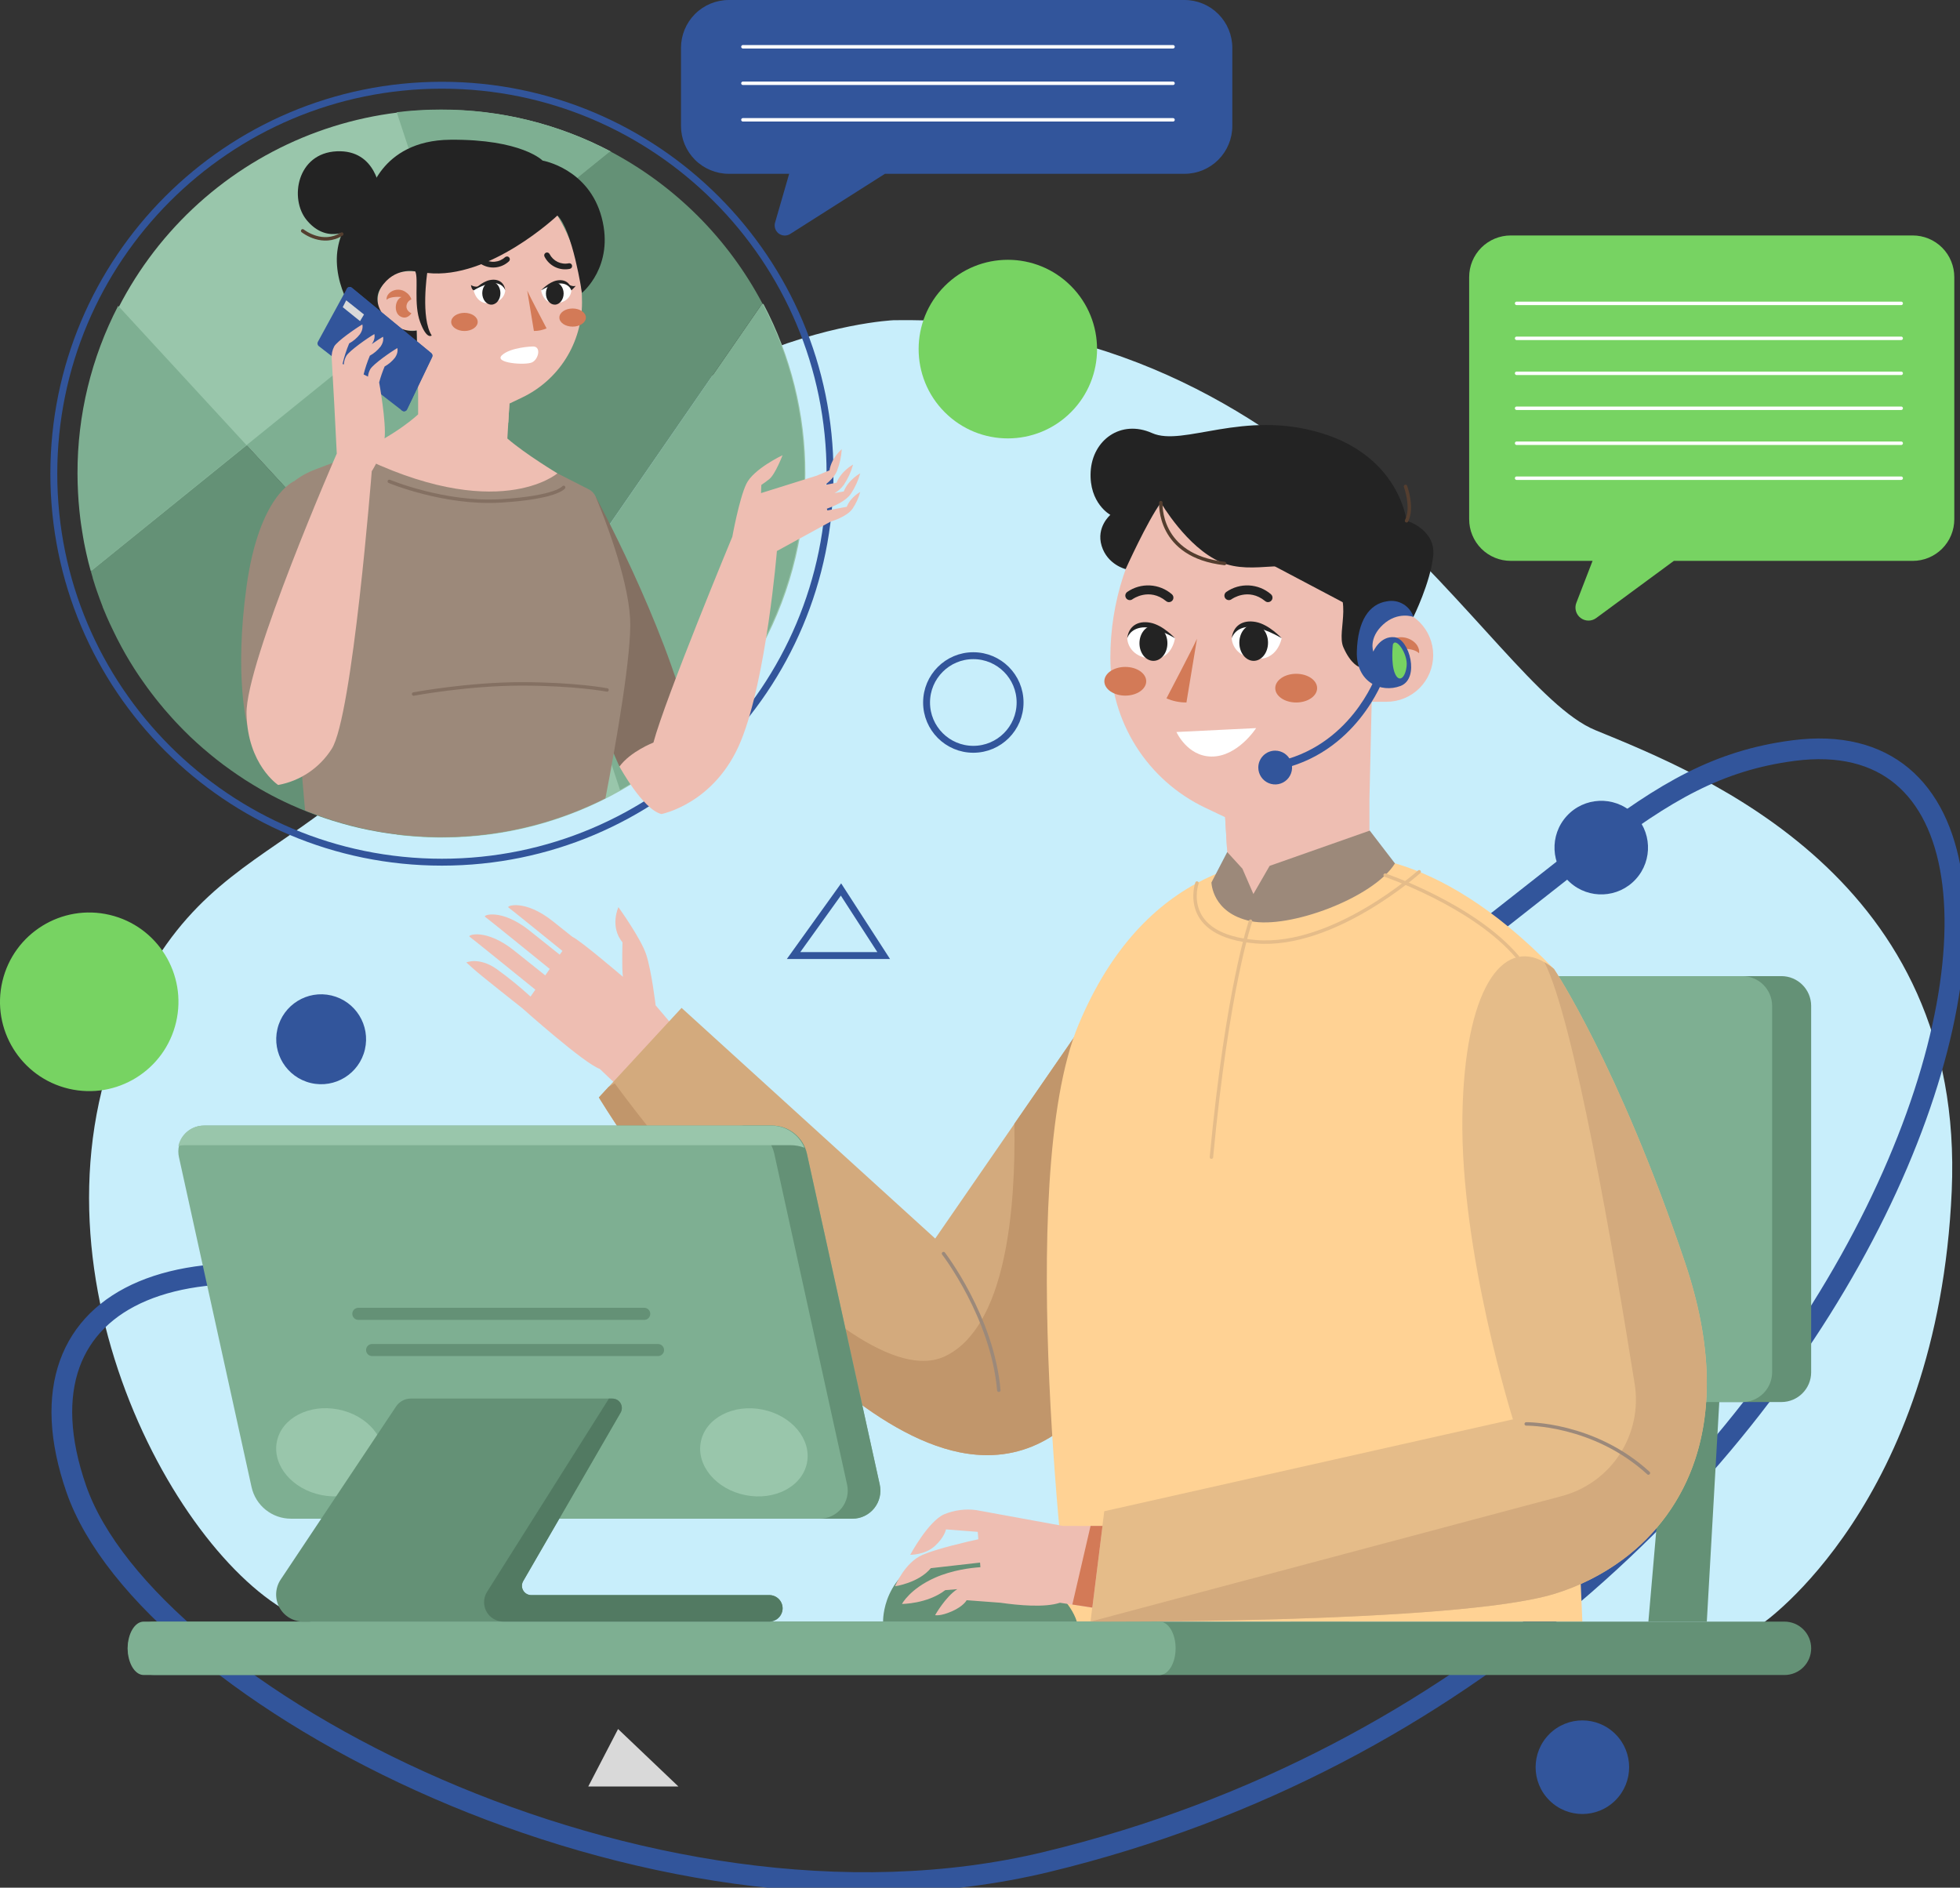 <svg xmlns="http://www.w3.org/2000/svg" width="568" height="547" viewBox="0 0 568 547" fill="none"><rect x="0" y="0" width="568" height="547" fill="#333333" stroke="none"/><g clip-path="url(#clip0_106_2535)"><path d="M258.858 92.796C258.858 92.796 181.598 96.223 140.666 177.062C99.734 257.9 57.501 232.679 32.523 305.62C7.544 378.561 57.893 461.5 91.623 470.485C125.354 479.47 510.695 470.485 510.695 470.485C510.695 470.485 561.611 435.647 565.603 345.138C569.595 254.63 493.724 224.439 462.298 211.571C430.871 198.703 382.377 90.798 258.858 92.796Z" fill="#C8EEFB"></path><path d="M369.563 313.934C458.564 253.998 475.823 223.224 519.749 217.501C626.747 203.566 548.352 480.385 303.335 539.538C186.904 567.648 42.721 490.986 22.096 431.432C2.161 373.851 55.851 352.248 135.102 383.134C214.353 414.02 324.214 344.473 369.563 313.934Z" stroke="#32559B" stroke-width="6" stroke-miterlimit="10"></path><path d="M474.035 254.773C479.087 249.247 478.707 240.668 473.186 235.611C467.664 230.554 459.093 230.935 454.04 236.461C448.988 241.987 449.368 250.566 454.89 255.623C460.411 260.68 468.983 260.299 474.035 254.773Z" fill="#32559B"></path><path d="M468.148 521.685C473.44 516.388 473.44 507.801 468.148 502.504C462.856 497.207 454.276 497.207 448.984 502.504C443.692 507.801 443.692 516.388 448.984 521.685C454.276 526.982 462.856 526.981 468.148 521.685Z" fill="#32559B"></path><path d="M282.065 217.128C289.549 217.128 295.616 211.056 295.616 203.566C295.616 196.075 289.549 190.003 282.065 190.003C274.581 190.003 268.514 196.075 268.514 203.566C268.514 211.056 274.581 217.128 282.065 217.128Z" stroke="#32559B" stroke-width="2" stroke-miterlimit="10"></path><path d="M243.715 257.748L229.969 276.898H256.092L243.715 257.748Z" stroke="#32559B" stroke-width="2" stroke-miterlimit="10"></path><path d="M179.116 501.028L170.477 517.681H196.6L179.116 501.028Z" fill="#D9D9D9"></path><path d="M51.019 296.246C54.299 282.337 45.692 268.4 31.795 265.117C17.898 261.834 3.973 270.448 0.693 284.358C-2.587 298.267 6.02 312.204 19.917 315.487C33.814 318.77 47.739 310.156 51.019 296.246Z" fill="#77D362"></path><path d="M310.351 119.459C320.448 109.353 320.448 92.968 310.351 82.863C300.255 72.757 283.884 72.757 273.788 82.863C263.691 92.968 263.691 109.353 273.788 119.459C283.884 129.564 300.255 129.564 310.351 119.459Z" fill="#77D362"></path><path d="M105.742 304.134C107.387 297.129 103.047 290.116 96.049 288.469C89.05 286.822 82.043 291.166 80.397 298.17C78.752 305.175 83.091 312.189 90.09 313.836C97.089 315.483 104.096 311.139 105.742 304.134Z" fill="#32559B"></path><path d="M554.321 68.231H437.802C436.219 68.231 434.652 68.543 433.19 69.15C431.727 69.756 430.399 70.646 429.28 71.766C428.162 72.888 427.275 74.218 426.67 75.682C426.066 77.147 425.756 78.716 425.758 80.3V150.474C425.758 152.057 426.069 153.625 426.675 155.087C427.28 156.549 428.167 157.878 429.286 158.997C430.404 160.116 431.732 161.003 433.193 161.609C434.655 162.214 436.221 162.525 437.802 162.524H461.519L456.817 174.692C456.521 175.454 456.481 176.292 456.701 177.079C456.922 177.866 457.392 178.56 458.041 179.057C458.689 179.554 459.482 179.827 460.299 179.834C461.116 179.842 461.913 179.584 462.57 179.098L485.074 162.529H554.306C555.887 162.529 557.452 162.218 558.913 161.612C560.374 161.006 561.701 160.119 562.819 159C563.937 157.881 564.824 156.553 565.429 155.091C566.034 153.629 566.345 152.062 566.345 150.479V80.3C566.348 78.717 566.039 77.149 565.436 75.686C564.833 74.223 563.948 72.893 562.831 71.772C561.715 70.651 560.388 69.761 558.928 69.154C557.468 68.546 555.902 68.233 554.321 68.231Z" fill="#77D362"></path><path d="M439.506 87.909H550.961" stroke="white" stroke-linecap="round" stroke-linejoin="round"></path><path d="M439.506 98.04H550.961" stroke="white" stroke-linecap="round" stroke-linejoin="round"></path><path d="M439.506 108.175H550.961" stroke="white" stroke-linecap="round" stroke-linejoin="round"></path><path d="M439.506 118.305H550.961" stroke="white" stroke-linecap="round" stroke-linejoin="round"></path><path d="M439.506 128.441H550.961" stroke="white" stroke-linecap="round" stroke-linejoin="round"></path><path d="M439.506 138.571H550.961" stroke="white" stroke-linecap="round" stroke-linejoin="round"></path><path d="M190.002 291.332C190.002 291.332 188.818 281.364 187.277 276.643C185.736 271.923 179.215 262.875 179.215 262.875C179.215 262.875 176.608 268.452 180.399 273.079C180.399 273.079 180.164 280.423 180.516 283.048C180.516 283.048 168.193 272.511 165.84 271.444L160.263 266.993C152.079 260.466 146.624 262.483 147.338 262.958C147.828 263.281 157.186 270.856 162.993 275.552L162.2 276.643C160.439 275.233 157.636 272.996 153.483 269.686C145.303 263.159 139.849 265.176 140.558 265.651C141.155 266.048 154.853 277.148 159.314 280.771L158.013 282.651L148.992 275.449C140.812 268.922 135.358 270.939 136.067 271.414C136.679 271.821 151.027 283.454 155.146 286.784L153.747 288.786C150.624 285.934 147.339 283.264 143.909 280.791C138.812 277.231 135.133 278.891 135.133 278.891L137.388 280.908C139.638 282.925 151.379 292.17 151.379 292.17C151.379 292.17 169.299 308.191 173.799 309.733L178.202 313.919L194.346 296.439L190.002 291.332Z" fill="#EEBEB2"></path><path d="M319.019 402.014C309.397 415.9 295.939 424.479 278.049 420.836C230.131 411.087 173.555 318.013 173.555 318.013L176.402 314.928L197.516 292.062L271.019 358.902L293.967 325.651L316.383 293.178L327.458 277.133C327.458 277.133 333.945 287.415 338.03 320.045C340.579 340.482 335.197 378.718 319.019 402.014Z" fill="#D3AA7D"></path><path d="M319.019 402.014C309.397 415.9 295.939 424.479 278.049 420.836C230.131 411.087 173.555 318.013 173.555 318.013L176.402 314.928L178.158 313.949C178.158 313.949 245.58 406.764 273.988 392.956C291.556 384.417 294.378 350.387 293.962 325.631L316.378 293.159L319.019 402.014Z" fill="#C1966B"></path><path d="M498.997 392.956L494.629 469.907H477.697L484.355 392.956H498.997Z" fill="#649176"></path><path d="M395.368 392.956L391 469.907H374.068L380.726 392.956H395.368Z" fill="#649176"></path><path d="M516.236 282.857H351.081C346.315 282.857 342.451 286.724 342.451 291.494V397.642C342.451 402.412 346.315 406.279 351.081 406.279H516.236C521.002 406.279 524.866 402.412 524.866 397.642V291.494C524.866 286.724 521.002 282.857 516.236 282.857Z" fill="#649176"></path><path d="M504.925 282.857H339.77C335.004 282.857 331.141 286.724 331.141 291.494V397.642C331.141 402.412 335.004 406.279 339.77 406.279H504.925C509.691 406.279 513.555 402.412 513.555 397.642V291.494C513.555 286.724 509.691 282.857 504.925 282.857Z" fill="#7EAF92"></path><path d="M388.309 248.21C388.309 248.21 414.766 243.96 450.355 280.81L458.564 469.907H309.846C309.846 469.907 293.604 342.333 312.537 296.968C331.469 251.604 365.434 246.183 388.309 248.21Z" fill="#FFD294"></path><path d="M336.414 145.656L342.931 136.706L398.612 155.361L398.123 176.293H401.796C403.573 176.291 405.333 176.64 406.975 177.319C408.618 177.998 410.11 178.995 411.367 180.252C412.624 181.508 413.622 183.001 414.302 184.644C414.982 186.287 415.333 188.048 415.333 189.826C415.333 191.604 414.984 193.364 414.305 195.006C413.625 196.648 412.629 198.141 411.374 199.397C410.118 200.654 408.627 201.651 406.986 202.331C405.346 203.011 403.587 203.36 401.811 203.36H397.511L396.855 231.759V256.73L356.545 262.278L355.567 245.581L355.043 236.807L349.173 234.016C340.97 230.096 334.045 223.932 329.196 216.236C324.348 208.541 321.776 199.629 321.777 190.531C321.78 174.398 326.905 158.683 336.414 145.656Z" fill="#EEBEB2"></path><path d="M355.039 236.812L355.563 245.586C357.03 245.41 358.596 245.18 360.21 244.886C385.106 240.342 394.85 217.819 393.838 206.205C393.838 206.219 385.443 234.124 355.039 236.812Z" fill="#EEBEB2"></path><path d="M402.232 185.948C401.125 186.708 400.3 187.813 399.889 189.092C400.513 189.331 401.056 189.743 401.457 190.278C401.858 190.813 402.099 191.451 402.154 192.118C402.344 194.449 399.889 195.457 399.889 195.457C399.889 195.457 401.777 198.61 404.927 196.926C408.078 195.242 407.554 189.278 404.438 188.034C404.438 188.034 409.413 187.466 411.238 189.298C411.238 189.298 411.659 187.461 409.575 185.841C408.509 185.048 407.213 184.629 405.885 184.649C404.558 184.668 403.274 185.125 402.232 185.948Z" fill="#D37A57"></path><path d="M336.414 145.656C336.414 145.656 343.953 158.642 353.693 162.847C363.433 167.053 373.848 160.933 383.588 166.51C393.328 172.087 387.115 182.55 389.302 187.564C391.489 192.578 393.905 193.264 393.905 193.264C393.905 193.264 395.216 178.976 398.137 176.283C398.137 176.283 406.884 176.21 409.609 178.761C409.609 178.761 414.501 168.89 415.332 161.134C416.164 153.378 407.608 150.881 407.608 150.881C407.608 150.881 405.592 132.387 382.918 125.498C360.243 118.609 342.94 129.533 333.87 125.498C324.8 121.464 316.572 127.515 316.068 136.677C315.564 145.838 321.777 149.201 321.777 149.201C321.777 149.201 317.58 152.741 319.258 158.201C320.936 163.66 326.209 164.919 326.209 164.919C326.209 164.919 332.422 151.111 336.414 145.656Z" fill="#232323"></path><path d="M340.93 212.119L364.02 210.988C364.02 210.988 358.673 219.312 351.066 219.229C344.061 219.155 340.93 212.119 340.93 212.119Z" fill="white"></path><path d="M367.47 174.486C367.168 174.486 366.875 174.381 366.643 174.187C361.751 170.172 356.981 173.585 356.932 173.619C356.795 173.728 356.637 173.808 356.469 173.854C356.3 173.9 356.124 173.912 355.95 173.888C355.777 173.865 355.61 173.806 355.46 173.717C355.309 173.627 355.179 173.508 355.075 173.367C354.972 173.226 354.898 173.065 354.858 172.894C354.819 172.724 354.813 172.547 354.843 172.375C354.873 172.202 354.938 172.037 355.033 171.89C355.128 171.743 355.251 171.617 355.396 171.519C357.317 170.186 359.625 169.528 361.959 169.648C364.293 169.768 366.522 170.658 368.297 172.18C368.503 172.351 368.651 172.581 368.722 172.839C368.793 173.098 368.783 173.371 368.692 173.624C368.602 173.876 368.436 174.094 368.217 174.248C367.998 174.403 367.737 174.486 367.47 174.486Z" fill="#232323"></path><path d="M338.759 174.486C338.457 174.486 338.165 174.38 337.932 174.187C333.04 170.172 328.265 173.585 328.221 173.619C328.084 173.728 327.926 173.808 327.758 173.854C327.589 173.9 327.413 173.912 327.239 173.888C327.066 173.865 326.899 173.806 326.749 173.717C326.599 173.627 326.468 173.508 326.364 173.367C326.261 173.226 326.187 173.065 326.148 172.894C326.108 172.724 326.103 172.547 326.132 172.375C326.162 172.202 326.227 172.037 326.322 171.89C326.417 171.743 326.54 171.617 326.685 171.519C328.606 170.186 330.914 169.528 333.248 169.648C335.582 169.768 337.811 170.658 339.586 172.18C339.792 172.351 339.941 172.581 340.011 172.839C340.082 173.098 340.072 173.371 339.981 173.624C339.891 173.876 339.725 174.094 339.506 174.248C339.288 174.403 339.027 174.486 338.759 174.486Z" fill="#232323"></path><path d="M404.254 250.203L396.95 240.69L367.93 250.908L363.229 259.066L360.049 251.721L355.646 246.903L351.072 255.716C351.072 255.716 351.214 264.564 362.407 266.919C373.6 269.274 398.055 260.172 404.254 250.203Z" fill="#9C897A"></path><path d="M409.614 178.77C409.614 178.77 405.098 177.047 400.808 180.988C396.518 184.93 397.975 188.823 397.975 188.823C397.975 188.823 399.932 184.152 404.193 184.661C408.454 185.17 411.531 196.637 405.852 198.782C400.172 200.926 392.951 197.661 393.206 188.823C393.46 179.985 396.694 174.99 402.011 174.232C403.613 173.935 405.268 174.232 406.667 175.067C408.066 175.903 409.113 177.219 409.614 178.77Z" fill="#32559B"></path><path d="M369.549 223.18C369.255 223.189 368.968 223.085 368.747 222.89C368.526 222.694 368.388 222.422 368.36 222.128C368.333 221.834 368.418 221.541 368.599 221.308C368.78 221.075 369.043 220.92 369.334 220.874C391.28 216.649 398.716 195.961 398.789 195.751C398.89 195.459 399.103 195.219 399.381 195.084C399.659 194.949 399.98 194.93 400.272 195.031C400.563 195.132 400.803 195.346 400.938 195.624C401.073 195.902 401.092 196.223 400.991 196.515C400.912 196.735 393.07 218.676 369.77 223.161C369.697 223.174 369.623 223.181 369.549 223.18Z" fill="#32559B"></path><path d="M364.652 222.416C364.652 223.385 364.939 224.331 365.477 225.137C366.014 225.942 366.778 226.569 367.672 226.94C368.566 227.311 369.55 227.408 370.499 227.219C371.448 227.03 372.319 226.563 373.004 225.879C373.688 225.194 374.154 224.321 374.342 223.372C374.531 222.422 374.434 221.437 374.064 220.543C373.694 219.648 373.067 218.883 372.262 218.345C371.458 217.807 370.512 217.52 369.544 217.52C368.247 217.52 367.003 218.036 366.085 218.954C365.168 219.872 364.652 221.118 364.652 222.416Z" fill="#32559B"></path><path d="M403.651 186.761C403.651 186.761 403.029 192.191 404.218 195.085C405.407 197.979 407.276 196.485 407.642 192.955C408.009 189.425 404.477 184.494 403.651 186.761Z" fill="#77D362"></path><path d="M356.951 184.94C356.951 184.94 356.951 190.008 363.59 190.85C370.228 191.692 371.417 184.94 371.417 184.94C371.417 184.94 367.655 181.405 362.787 181.302C357.92 181.199 356.951 184.94 356.951 184.94Z" fill="white"></path><path d="M326.666 184.94C326.666 184.94 326.666 190.008 333.163 190.85C339.659 191.692 340.501 184.945 340.501 184.945C340.501 184.945 337.13 181.405 332.37 181.302C327.61 181.199 326.666 184.94 326.666 184.94Z" fill="white"></path><path d="M340.515 184.945C340.515 184.945 337.042 181.126 333.324 180.44C329.606 179.755 327.052 181.566 326.666 184.945C326.666 184.945 327.405 182.154 331.123 181.811C334.841 181.468 340.515 184.945 340.515 184.945Z" fill="#232323"></path><path d="M371.422 184.94C371.422 184.94 367.792 180.949 363.908 180.23C360.023 179.51 357.357 181.41 356.951 184.94C356.951 184.94 357.719 182.002 361.608 181.664C365.498 181.326 371.422 184.94 371.422 184.94Z" fill="#232323"></path><path d="M346.884 185.082L343.826 203.556C341.835 203.574 339.862 203.169 338.039 202.366C338.039 202.366 346.008 187.158 346.884 185.082Z" fill="#D37A57"></path><path d="M255.916 469.907C255.916 469.907 255.426 455.154 272.01 450.532C288.594 445.91 308.823 459.424 312.066 469.907H255.916Z" fill="#649176"></path><path d="M363.311 191.501C365.607 191.501 367.469 189.144 367.469 186.237C367.469 183.33 365.607 180.974 363.311 180.974C361.014 180.974 359.152 183.33 359.152 186.237C359.152 189.144 361.014 191.501 363.311 191.501Z" fill="#232323"></path><path d="M338.312 186.404C338.312 189.219 336.497 191.501 334.257 191.501C332.016 191.501 330.211 189.219 330.211 186.404C330.211 183.588 332.026 181.302 334.266 181.302C336.507 181.302 338.312 183.584 338.312 186.404Z" fill="#232323"></path><path d="M381.697 199.409C381.697 201.7 378.982 203.565 375.631 203.565C372.28 203.565 369.564 201.7 369.564 199.409C369.564 197.117 372.28 195.251 375.631 195.251C378.982 195.251 381.697 197.112 381.697 199.409Z" fill="#D37A57"></path><path d="M332.169 197.416C332.169 199.707 329.454 201.573 326.103 201.573C322.752 201.573 320.037 199.707 320.037 197.416C320.037 195.124 322.752 193.259 326.103 193.259C329.454 193.259 332.169 195.119 332.169 197.416Z" fill="#D37A57"></path><path d="M491.234 422.956C487.413 434.561 480.078 444.688 470.247 451.933C464.232 456.366 457.503 459.735 450.351 461.892C421.796 470.563 316.025 469.897 316.025 469.897L320.008 437.924L438.439 411.293C438.439 411.293 423.122 362.648 423.797 323.355C424.409 286.784 435.308 271.713 447.582 278.832C448.558 279.406 449.485 280.061 450.351 280.791C450.351 280.791 469.048 308.7 488.347 365.958C496.238 389.401 496.096 408.247 491.234 422.956Z" fill="#E5BC89"></path><path d="M307.993 442.169L282.868 437.586C279.738 437.177 276.555 437.594 273.636 438.796C269.018 440.793 263.779 450.547 263.779 450.547C263.779 450.547 268.02 450.611 270.892 448.02C273.763 445.43 274.135 443.178 274.135 443.178L283.352 443.898L283.518 446.037C280.441 446.713 271.675 448.716 267.374 450.547C262.135 452.799 259.391 459.664 259.391 459.664C259.391 459.664 266.24 458.685 269.747 454.42L284.017 452.799L284.12 454.136C281.185 454.332 275.926 454.993 270.995 457.167C263.656 460.418 261.387 464.785 261.387 464.785C261.387 464.785 268.725 464.785 273.925 460.79L277.413 460.501C273.988 462.709 270.995 468.032 270.995 468.032C270.995 468.032 272.492 468.409 275.887 466.91C279.282 465.412 280.128 463.703 280.128 463.703L289.946 464.438C295.044 465.167 302.759 465.907 307.166 464.438L316.554 465.882L319.489 442.208L307.993 442.169Z" fill="#EEBEB2"></path><path d="M517.137 485.379H44.727C42.678 485.379 40.712 484.564 39.262 483.114C37.812 481.663 36.998 479.695 36.998 477.643C36.998 475.591 37.812 473.624 39.262 472.173C40.712 470.722 42.678 469.907 44.727 469.907H517.137C518.152 469.906 519.158 470.106 520.096 470.495C521.035 470.883 521.887 471.453 522.606 472.171C523.324 472.89 523.894 473.743 524.282 474.682C524.671 475.621 524.871 476.627 524.871 477.643C524.871 478.66 524.671 479.666 524.282 480.605C523.894 481.544 523.324 482.397 522.606 483.115C521.887 483.834 521.035 484.404 520.096 484.792C519.158 485.18 518.152 485.38 517.137 485.379Z" fill="#649176"></path><path d="M336.048 485.379H41.636C39.077 485.379 36.998 481.918 36.998 477.643C36.998 473.369 39.077 469.907 41.636 469.907H336.048C338.612 469.907 340.686 473.369 340.686 477.643C340.686 481.918 338.612 485.379 336.048 485.379Z" fill="#7EAF92"></path><path d="M247.018 440.083H84.329C81.659 440.087 79.068 439.175 76.987 437.501C74.906 435.826 73.461 433.489 72.891 430.878L51.855 335.292C51.614 334.194 51.621 333.055 51.878 331.96C52.135 330.865 52.633 329.842 53.337 328.966C54.042 328.089 54.933 327.382 55.947 326.897C56.96 326.411 58.07 326.16 59.193 326.16H223.742C226.101 326.166 228.388 326.978 230.224 328.461C232.06 329.944 233.336 332.01 233.839 334.317L254.934 430.208C255.195 431.394 255.187 432.623 254.91 433.806C254.634 434.988 254.097 436.094 253.337 437.041C252.578 437.989 251.616 438.754 250.523 439.28C249.429 439.807 248.232 440.081 247.018 440.083Z" fill="#7EAF92"></path><path d="M111.009 423.891C109.649 430.746 101.66 434.928 93.168 433.238C84.675 431.549 78.888 424.631 80.228 417.781C81.569 410.931 89.572 406.749 98.069 408.433C106.567 410.118 112.364 417.041 111.009 423.891Z" fill="#99C6AB"></path><path d="M254.954 430.207L233.84 334.317C233.332 332.011 232.052 329.947 230.212 328.467C228.372 326.987 226.083 326.18 223.723 326.18H214.271C216.632 326.18 218.921 326.987 220.761 328.467C222.6 329.947 223.88 332.011 224.388 334.317L245.483 430.207C245.744 431.395 245.736 432.626 245.459 433.809C245.182 434.993 244.643 436.099 243.882 437.047C243.121 437.995 242.157 438.759 241.062 439.285C239.967 439.81 238.767 440.083 237.553 440.083H247.033C248.247 440.082 249.445 439.808 250.54 439.282C251.634 438.756 252.596 437.991 253.356 437.043C254.116 436.096 254.654 434.99 254.93 433.807C255.207 432.624 255.215 431.394 254.954 430.207Z" fill="#649176"></path><path d="M226.795 466.063C226.796 466.567 226.697 467.066 226.505 467.531C226.313 467.997 226.03 468.42 225.675 468.776C225.319 469.132 224.896 469.414 224.431 469.607C223.966 469.799 223.468 469.898 222.965 469.897H87.91C86.482 469.908 85.078 469.528 83.851 468.797C82.623 468.067 81.619 467.014 80.946 465.754C80.273 464.493 79.958 463.072 80.035 461.645C80.111 460.217 80.576 458.838 81.379 457.656L114.802 407.533C115.27 406.838 115.902 406.268 116.641 405.874C117.381 405.479 118.205 405.272 119.043 405.27H177.483C177.962 405.27 178.432 405.396 178.847 405.635C179.261 405.875 179.605 406.22 179.844 406.635C180.083 407.05 180.208 407.521 180.207 408C180.205 408.48 180.078 408.95 179.836 409.364L151.619 458.156C151.38 458.566 151.253 459.032 151.251 459.507C151.249 459.982 151.373 460.449 151.609 460.86C151.845 461.272 152.186 461.614 152.597 461.852C153.007 462.09 153.473 462.215 153.948 462.215H222.965C223.98 462.216 224.954 462.621 225.672 463.339C226.39 464.058 226.794 465.032 226.795 466.049V466.063Z" fill="#649176"></path><path d="M186.699 382.468H103.842C103.613 382.468 103.386 382.423 103.174 382.335C102.962 382.247 102.769 382.118 102.607 381.956C102.445 381.794 102.316 381.601 102.229 381.389C102.141 381.177 102.096 380.95 102.096 380.72C102.095 380.49 102.14 380.262 102.227 380.05C102.315 379.837 102.443 379.644 102.606 379.481C102.768 379.318 102.96 379.189 103.173 379.101C103.385 379.013 103.612 378.967 103.842 378.967H186.699C186.928 378.967 187.156 379.013 187.368 379.101C187.58 379.189 187.773 379.318 187.935 379.481C188.098 379.644 188.226 379.837 188.314 380.05C188.401 380.262 188.446 380.49 188.445 380.72C188.445 380.95 188.4 381.177 188.312 381.389C188.224 381.601 188.096 381.794 187.934 381.956C187.771 382.118 187.579 382.247 187.367 382.335C187.155 382.423 186.928 382.468 186.699 382.468Z" fill="#649176"></path><path d="M190.696 392.956H107.834C107.371 392.956 106.927 392.772 106.599 392.444C106.272 392.116 106.088 391.672 106.088 391.208C106.088 390.979 106.133 390.751 106.221 390.539C106.309 390.327 106.437 390.134 106.599 389.972C106.762 389.81 106.954 389.681 107.166 389.593C107.378 389.505 107.605 389.46 107.834 389.46H190.696C190.925 389.46 191.152 389.505 191.364 389.593C191.576 389.681 191.768 389.81 191.931 389.972C192.093 390.134 192.221 390.327 192.309 390.539C192.397 390.751 192.442 390.979 192.442 391.208C192.442 391.672 192.258 392.116 191.931 392.444C191.603 392.772 191.159 392.956 190.696 392.956Z" fill="#649176"></path><path d="M53.602 331.845H229.06C230.447 331.846 231.822 332.094 233.121 332.579C232.338 330.687 231.013 329.069 229.313 327.93C227.612 326.791 225.613 326.182 223.566 326.18H59.028C57.319 326.177 55.66 326.757 54.326 327.826C52.992 328.894 52.062 330.386 51.69 332.055C52.317 331.914 52.959 331.843 53.602 331.845Z" fill="#99C6AB"></path><path d="M233.854 423.909C235.213 417.06 229.429 410.14 220.935 408.453C212.442 406.765 204.455 410.948 203.097 417.797C201.738 424.645 207.522 431.565 216.015 433.253C224.509 434.941 232.496 430.757 233.854 423.909Z" fill="#99C6AB"></path><path d="M226.785 466.342C226.681 467.332 226.21 468.247 225.464 468.905C224.719 469.563 223.753 469.917 222.759 469.897H145.9C144.41 469.897 142.981 469.305 141.927 468.251C140.873 467.197 140.281 465.767 140.279 464.276C140.28 463.213 140.582 462.173 141.15 461.275L176.461 405.285H177.483C177.962 405.285 178.432 405.41 178.847 405.65C179.261 405.89 179.605 406.235 179.844 406.65C180.083 407.065 180.208 407.536 180.206 408.015C180.205 408.494 180.077 408.965 179.836 409.378L151.619 458.17C151.38 458.58 151.253 459.047 151.251 459.521C151.249 459.996 151.372 460.463 151.609 460.875C151.845 461.287 152.186 461.629 152.596 461.867C153.007 462.105 153.473 462.23 153.948 462.23H222.965C223.491 462.23 224.011 462.339 224.494 462.55C224.976 462.761 225.41 463.069 225.769 463.454C226.127 463.84 226.402 464.296 226.577 464.793C226.752 465.289 226.823 465.817 226.785 466.342Z" fill="#527A62"></path><path d="M450.351 461.897C421.796 470.563 316.025 469.897 316.025 469.897L452.665 433.508C459.562 431.674 465.535 427.344 469.426 421.356C473.318 415.368 474.851 408.148 473.73 401.094C467.723 363.314 456.119 295.524 447.567 278.832C448.544 279.406 449.47 280.061 450.336 280.791C450.336 280.791 469.034 308.7 488.333 365.958C507.632 423.216 478.93 453.24 450.351 461.897Z" fill="#D3AA7D"></path><path d="M442.293 412.62C442.293 412.62 461.832 412.346 477.697 426.849" stroke="#9C897A" stroke-linecap="round" stroke-linejoin="round"></path><path d="M401.41 253.596C401.41 253.596 427.118 262.346 439.793 277.349" stroke="#E5BC89" stroke-linecap="round" stroke-linejoin="round"></path><path d="M273.436 363.26C273.436 363.26 287.622 381.665 289.452 402.861" stroke="#9C897A" stroke-linecap="round" stroke-linejoin="round"></path><path d="M346.875 255.883C346.875 255.883 341.494 271.062 364.022 272.903C386.549 274.744 411.274 252.622 411.274 252.622" stroke="#E5BC89" stroke-linecap="round" stroke-linejoin="round"></path><path d="M316.04 442.169L310.762 464.952L316.549 465.843L319.499 442.169H316.04Z" fill="#D37A57"></path><path d="M362.401 266.954C362.401 266.954 355.714 286.015 351.066 335.316" stroke="#E5BC89" stroke-linecap="round" stroke-linejoin="round"></path><path d="M405.573 151.121C405.573 151.121 395.04 148.624 385.516 152.296L405.573 151.121Z" fill="#232323"></path><path d="M336.415 145.656C336.415 145.656 335.353 161.09 354.862 163.283" stroke="#543E2F" stroke-linecap="round" stroke-linejoin="round"></path><path d="M407.311 140.946C407.311 140.946 409.58 147.081 407.614 150.91" stroke="#543E2F" stroke-linecap="round" stroke-linejoin="round"></path><path d="M318.96 134.689C318.96 134.689 318.08 144.163 327.766 147.909L318.96 134.689Z" fill="#232323"></path><path d="M322.473 152.276C322.473 152.276 320.678 159.371 327.365 162.426L322.473 152.276Z" fill="#232323"></path><path d="M353.693 128.083C353.693 128.083 366.168 122.609 383.892 130.576C399.879 137.768 401.401 146.734 401.401 146.734" fill="#232323"></path><path d="M407.311 154.935C407.311 154.935 410.828 156.6 410.828 161.589C410.828 166.579 408.416 171.661 408.416 171.661" fill="#232323"></path><path d="M348.719 153.172C348.719 153.172 351.209 159.777 365.723 160.517C380.238 161.256 384.93 161.251 388.887 165.947C390.039 167.281 390.875 168.858 391.331 170.56C391.788 172.263 391.854 174.047 391.524 175.779" fill="#232323"></path><path d="M343.284 0H211.199C207.525 0.001 204.003 1.463 201.406 4.063C198.809 6.663 197.35 10.19 197.35 13.866V36.502C197.35 40.179 198.809 43.704 201.406 46.304C204.003 48.903 207.526 50.364 211.199 50.364H228.698L224.628 64.436C224.446 65.016 224.448 65.637 224.634 66.216C224.821 66.794 225.181 67.3 225.667 67.665C226.152 68.03 226.739 68.235 227.346 68.252C227.952 68.269 228.55 68.097 229.055 67.76L256.45 50.364H343.284C346.955 50.36 350.473 48.898 353.068 46.299C355.662 43.7 357.119 40.176 357.119 36.502V13.866C357.119 10.192 355.662 6.668 353.068 4.068C350.474 1.468 346.955 0.005 343.284 0Z" fill="#32559B"></path><path d="M215.293 13.553H339.937" stroke="white" stroke-linecap="round" stroke-linejoin="round"></path><path d="M215.293 24.134H339.937" stroke="white" stroke-linecap="round" stroke-linejoin="round"></path><path d="M215.293 34.72H339.937" stroke="white" stroke-linecap="round" stroke-linejoin="round"></path><path d="M128.069 249.841C190.186 249.841 240.541 199.441 240.541 137.269C240.541 75.097 190.186 24.697 128.069 24.697C65.951 24.697 15.596 75.097 15.596 137.269C15.596 199.441 65.951 249.841 128.069 249.841Z" stroke="#32559B" stroke-width="2" stroke-miterlimit="10"></path><path d="M233.399 137.259C233.406 155.921 228.462 174.25 219.072 190.373C209.683 206.496 196.185 219.835 179.959 229.026C164.143 238.014 146.261 242.723 128.074 242.692C127.095 242.692 126.161 242.692 125.212 242.653C124.63 242.653 124.043 242.614 123.456 242.575C123.04 242.575 122.639 242.575 122.223 242.521C121.597 242.496 120.975 242.457 120.364 242.403C120.102 242.396 119.841 242.375 119.581 242.34C118.842 242.3 118.113 242.222 117.385 242.158C116.538 242.065 115.707 241.977 114.875 241.87L140.92 204.168L71.732 129.087L26.583 165.594C26.094 163.9 25.688 162.211 25.297 160.478C25.155 159.826 25.013 159.165 24.881 158.519C24.7 157.657 24.529 156.786 24.392 155.929C24.289 155.356 24.181 154.783 24.103 154.21C23.961 153.393 23.844 152.555 23.727 151.723C23.663 151.258 23.599 150.803 23.546 150.332C23.457 149.618 23.364 148.888 23.301 148.158L23.262 147.728C23.183 146.949 23.105 146.166 23.051 145.372C22.988 144.501 22.924 143.629 22.885 142.743V142.694C22.831 141.793 22.792 140.897 22.777 139.986C22.763 139.076 22.738 138.175 22.738 137.264C22.727 111.521 32.131 86.664 49.174 67.384C66.217 48.105 89.722 35.735 115.252 32.61C119.506 32.091 123.788 31.829 128.074 31.826C145.155 31.802 161.983 35.959 177.092 43.935L131.219 81.01L161.843 173.948L221.203 88.002C229.238 103.174 233.426 120.088 233.399 137.259Z" fill="#99C6AB"></path><path d="M34.244 88.624L71.424 128.979L26.304 165.496C25.815 163.802 25.409 162.113 25.018 160.38C24.876 159.729 24.734 159.068 24.602 158.421C24.421 157.559 24.25 156.688 24.113 155.831C24.01 155.258 23.902 154.685 23.829 154.112C23.682 153.295 23.565 152.457 23.447 151.625C23.384 151.16 23.32 150.705 23.266 150.235C23.178 149.52 23.085 148.79 23.022 148.061L22.983 147.63C22.904 146.851 22.826 146.068 22.772 145.275C22.709 144.403 22.645 143.531 22.606 142.645V142.596C22.552 141.695 22.513 140.799 22.498 139.889C22.484 138.978 22.459 138.077 22.459 137.166C22.424 120.272 26.467 103.619 34.244 88.624Z" fill="#7EAF92"></path><path d="M168.584 234.398C155.671 239.831 141.802 242.62 127.794 242.599C126.816 242.599 125.882 242.599 124.933 242.56C124.35 242.56 123.763 242.521 123.176 242.482C122.761 242.482 122.359 242.482 121.944 242.428C121.317 242.403 120.696 242.364 120.085 242.31C119.823 242.303 119.561 242.282 119.302 242.247C118.563 242.207 117.834 242.129 117.105 242.065C116.259 241.972 115.427 241.884 114.596 241.777L140.641 204.075L168.584 234.398Z" fill="#7EAF92"></path><path d="M176.793 43.842L130.916 80.917L114.963 32.517C119.218 32.003 123.499 31.746 127.785 31.748C144.862 31.722 161.686 35.873 176.793 43.842Z" fill="#7EAF92"></path><path d="M233.119 137.166C233.126 155.828 228.182 174.157 218.792 190.28C209.403 206.403 195.906 219.742 179.679 228.933L161.539 173.854L220.924 87.909C228.958 103.08 233.146 119.995 233.119 137.166Z" fill="#7EAF92"></path><path d="M140.641 204.075L114.596 241.777C113.936 241.703 113.27 241.61 112.605 241.507C112.062 241.429 111.514 241.351 110.971 241.258C110.428 241.165 109.758 241.062 109.146 240.944C108.344 240.802 107.537 240.66 106.73 240.489C106.04 240.347 105.35 240.205 104.675 240.048C104.245 239.955 103.819 239.852 103.389 239.749C102.816 239.617 102.258 239.475 101.686 239.333C99.827 238.844 97.993 238.33 96.173 237.757C95.507 237.551 94.847 237.34 94.216 237.12C93.331 236.821 92.46 236.523 91.599 236.195C90.738 235.867 89.989 235.597 89.197 235.284C88.404 234.971 87.597 234.648 86.814 234.305C86.032 233.962 85.254 233.639 84.491 233.286H84.461C83.683 232.934 82.915 232.571 82.147 232.204C79.809 231.088 77.534 229.874 75.298 228.586L73.205 227.337C71.737 226.466 70.318 225.54 68.929 224.59C68.225 224.125 67.535 223.641 66.85 223.146C66.165 222.651 65.47 222.167 64.795 221.653C64.763 221.632 64.731 221.609 64.702 221.584C64.066 221.094 63.416 220.605 62.789 220.115C62.163 219.626 61.684 219.244 61.141 218.788C60.334 218.137 59.541 217.461 58.758 216.781C58.162 216.262 57.575 215.743 56.992 215.209C56.41 214.675 55.823 214.127 55.236 213.583C55.173 213.515 55.104 213.466 55.055 213.412C54.481 212.854 53.909 212.289 53.338 211.718C52.842 211.225 52.353 210.722 51.87 210.21C51.195 209.51 50.515 208.79 49.87 208.065C49.297 207.439 48.735 206.802 48.192 206.161C47.746 205.671 47.331 205.181 46.915 204.653C46.656 204.369 46.426 204.08 46.186 203.781C45.77 203.291 45.369 202.767 44.963 202.258C44.557 201.749 44.068 201.112 43.637 200.53C43.055 199.761 42.483 198.992 41.935 198.199C41.446 197.509 40.956 196.818 40.467 196.113C40.13 195.624 39.807 195.134 39.489 194.644C39.283 194.346 39.087 194.032 38.892 193.719C38.006 192.338 37.15 190.923 36.328 189.489C35.952 188.813 35.575 188.137 35.198 187.447C34.342 185.87 33.52 184.269 32.752 182.643C32.415 181.968 32.102 181.277 31.774 180.587C31.446 179.897 31.123 179.118 30.796 178.403C30.796 178.349 30.756 178.286 30.732 178.232C30.406 177.465 30.08 176.688 29.753 175.901C29.756 175.872 29.756 175.842 29.753 175.813C29.44 175.03 29.142 174.236 28.853 173.443C28.565 172.65 28.296 171.92 28.036 171.137C27.802 170.452 27.547 169.746 27.347 169.041C27.19 168.522 27.019 167.989 26.858 167.47C26.853 167.436 26.853 167.401 26.858 167.367C26.676 166.755 26.495 166.143 26.324 165.531L71.473 129.024L140.641 204.075Z" fill="#649176"></path><path d="M220.925 87.909L161.54 173.854L130.916 80.917L176.794 43.842C195.6 53.75 210.981 69.109 220.925 87.909Z" fill="#649176"></path><path d="M161.54 173.854L140.641 204.075L71.453 128.994L130.916 80.917L161.54 173.854Z" fill="#7EAF92"></path><path d="M147.294 122.502L147.627 116.954L151.325 115.182C156.517 112.703 160.901 108.804 163.97 103.935C167.039 99.066 168.668 93.426 168.667 87.669C168.667 77.46 165.424 67.514 159.407 59.27L155.278 53.61L120.055 65.415L120.363 78.66H118.035C115.765 78.66 113.589 79.562 111.985 81.168C110.38 82.774 109.479 84.952 109.479 87.224C109.479 88.348 109.7 89.461 110.13 90.5C110.56 91.539 111.19 92.482 111.985 93.277C112.779 94.072 113.723 94.702 114.761 95.132C115.799 95.562 116.911 95.783 118.035 95.782H120.755L121.171 113.762V120.073C121.171 120.073 114.811 126.208 102.732 131.413C102.732 131.413 116.195 148.33 138.444 149.446C160.693 150.563 161.549 137.176 161.549 137.176C161.549 137.176 152.323 131.648 147.035 127.07L147.294 122.502Z" fill="#EEBEB2"></path><path d="M147.626 116.954L147.294 122.502C146.354 122.394 145.376 122.247 144.359 122.061C128.606 119.187 122.437 104.924 123.078 97.579C123.073 97.594 128.386 115.25 147.626 116.954Z" fill="#EEBEB2"></path><path d="M117.76 84.77C118.455 85.253 118.97 85.952 119.228 86.758C118.832 86.909 118.487 87.168 118.233 87.507C117.979 87.846 117.827 88.251 117.794 88.673C117.672 90.142 119.228 90.783 119.228 90.783C119.228 90.783 118.034 92.781 116.038 91.704C114.042 90.626 114.375 86.866 116.356 86.078C116.356 86.078 113.21 85.72 112.051 86.876C112.051 86.876 111.787 85.715 113.103 84.692C113.778 84.188 114.602 83.922 115.445 83.936C116.287 83.95 117.102 84.244 117.76 84.77Z" fill="#D37A57"></path><path d="M146.869 74.336C146.677 74.342 146.493 74.415 146.35 74.542C145.526 75.288 144.48 75.745 143.373 75.842C142.266 75.939 141.157 75.672 140.215 75.081C140.036 74.963 139.817 74.921 139.607 74.963C139.396 75.005 139.211 75.128 139.089 75.305C138.968 75.482 138.921 75.699 138.957 75.911C138.994 76.122 139.112 76.311 139.286 76.437C140.525 77.244 141.997 77.618 143.47 77.499C144.944 77.38 146.337 76.776 147.431 75.781C147.57 75.672 147.67 75.522 147.717 75.353C147.764 75.183 147.756 75.002 147.693 74.838C147.63 74.674 147.516 74.534 147.367 74.439C147.219 74.344 147.044 74.3 146.869 74.312V74.336Z" fill="#232323"></path><path d="M165.374 76.383C165.209 76.288 165.014 76.256 164.827 76.295C163.738 76.519 162.606 76.38 161.604 75.9C160.601 75.42 159.783 74.625 159.274 73.636C159.182 73.438 159.015 73.285 158.81 73.21C158.605 73.135 158.379 73.145 158.181 73.237C157.983 73.329 157.83 73.496 157.755 73.702C157.68 73.907 157.69 74.133 157.782 74.331C158.439 75.655 159.515 76.724 160.842 77.372C162.169 78.019 163.674 78.209 165.12 77.911C165.228 77.891 165.332 77.85 165.424 77.79C165.516 77.73 165.595 77.652 165.656 77.561C165.717 77.469 165.759 77.366 165.78 77.258C165.8 77.15 165.799 77.039 165.776 76.931C165.753 76.816 165.705 76.707 165.636 76.613C165.567 76.518 165.477 76.439 165.374 76.383Z" fill="#232323"></path><path d="M146.419 84.129C146.419 84.129 146.419 87.336 142.216 87.87C138.014 88.403 137.256 84.129 137.256 84.129C137.256 84.129 139.638 81.891 142.72 81.828C145.802 81.764 146.419 84.129 146.419 84.129Z" fill="white"></path><path d="M165.581 84.129C165.581 84.129 165.581 87.336 161.472 87.87C157.362 88.403 156.814 84.134 156.814 84.134C156.814 84.134 158.947 81.891 161.961 81.828C164.974 81.764 165.581 84.129 165.581 84.129Z" fill="white"></path><path d="M156.814 84.134C156.814 84.134 159.016 81.715 161.369 81.279C163.722 80.844 165.336 81.994 165.581 84.134C165.581 84.134 165.092 82.366 162.758 82.151C160.425 81.935 156.814 84.134 156.814 84.134Z" fill="#232323"></path><path d="M137.256 84.129C137.256 84.129 139.555 81.603 142.016 81.147C144.477 80.692 146.159 81.896 146.419 84.129C146.419 84.129 145.929 82.283 143.483 82.058C141.037 81.833 137.256 84.129 137.256 84.129Z" fill="#232323"></path><path d="M152.787 84.217L154.719 95.905C155.984 95.917 157.236 95.66 158.393 95.151C158.393 95.151 153.34 85.534 152.787 84.217Z" fill="#D37A57"></path><path d="M139.76 84.952C139.76 86.788 140.939 88.281 142.392 88.281C143.845 88.281 145.019 86.788 145.019 84.952C145.019 83.115 143.845 81.617 142.392 81.617C140.939 81.617 139.76 83.111 139.76 84.952Z" fill="#232323"></path><path d="M158.207 85.054C158.207 86.837 159.357 88.281 160.775 88.281C162.194 88.281 163.339 86.812 163.339 85.054C163.339 83.297 162.189 81.828 160.775 81.828C159.362 81.828 158.207 83.272 158.207 85.054Z" fill="#232323"></path><path d="M134.594 95.915C136.715 95.915 138.434 94.737 138.434 93.285C138.434 91.833 136.715 90.656 134.594 90.656C132.473 90.656 130.754 91.833 130.754 93.285C130.754 94.737 132.473 95.915 134.594 95.915Z" fill="#D37A57"></path><path d="M165.942 94.651C168.063 94.651 169.782 93.474 169.782 92.022C169.782 90.57 168.063 89.393 165.942 89.393C163.821 89.393 162.102 90.57 162.102 92.022C162.102 93.474 163.821 94.651 165.942 94.651Z" fill="#D37A57"></path><path d="M154.181 100.409C154.181 100.409 147.978 100.62 145.473 102.921C142.969 105.222 152.229 105.918 154.181 105.012C156.133 104.106 156.999 100.12 154.181 100.409Z" fill="white"></path><path d="M139.069 82.871C138.648 83.037 138.193 83.099 137.743 83.05C137.293 83.001 136.862 82.844 136.486 82.591C136.486 82.591 136.614 83.86 137.254 84.129L139.069 82.871Z" fill="#232323"></path><path d="M164.156 82.009C164.156 82.009 165.624 83.218 166.725 82.846C167.131 82.709 165.585 84.134 165.585 84.134C165.337 83.296 164.838 82.554 164.156 82.009Z" fill="#232323"></path><path d="M172.626 143.953C172.626 143.953 192.355 180.039 199.879 210.303L179.538 222.142C179.538 222.142 171.451 205.984 168.668 181.15C165.884 156.316 172.626 143.953 172.626 143.953Z" fill="#847062"></path><path d="M161.539 62.448C161.539 62.448 141.824 81.123 123.806 79.096C123.806 79.096 121.849 92.203 125.108 97.212C125.108 97.212 123.713 98.593 121.766 93.349C119.819 88.105 121.35 80.853 120.352 78.66C120.352 78.66 114.34 77.235 110.387 83.36C106.435 89.486 115.084 96.967 120.744 95.782L121.008 107.044C121.008 107.044 114.521 109.492 109.037 104.821C103.553 100.15 106.254 95.435 106.254 95.435C106.254 95.435 97.986 87.267 97.614 75.923C97.242 64.578 106.669 57.459 106.669 57.459C106.669 57.459 109.781 40.679 130.494 40.493C151.207 40.307 157.243 46.535 157.243 46.535C157.243 46.535 170.613 48.812 174.365 63.035C178.118 77.259 168.652 84.863 168.652 84.863C168.652 84.863 165.922 66.644 161.539 62.448Z" fill="#232323"></path><path d="M110.154 55.51C110.154 55.51 109.176 43.323 97.606 43.842C86.036 44.361 83.825 57.601 88.84 63.736C93.854 69.871 100.404 68.48 105.282 63.736C110.159 58.991 110.154 55.51 110.154 55.51Z" fill="#232323"></path><path d="M125.236 103.46L117.957 118.638C117.896 118.766 117.808 118.878 117.699 118.967C117.589 119.056 117.461 119.119 117.324 119.151C117.186 119.184 117.044 119.185 116.906 119.155C116.768 119.124 116.639 119.063 116.528 118.976L116.225 118.746L92.366 100.287C92.191 100.146 92.069 99.949 92.022 99.728C91.975 99.508 92.005 99.278 92.107 99.078L100.335 83.997L100.531 83.644C100.597 83.523 100.689 83.417 100.8 83.335C100.912 83.254 101.04 83.198 101.176 83.171C101.311 83.145 101.451 83.149 101.585 83.184C101.719 83.218 101.844 83.282 101.95 83.37L124.986 102.334C125.146 102.468 125.256 102.651 125.302 102.854C125.347 103.058 125.324 103.271 125.236 103.46Z" fill="#32559B"></path><path d="M175.451 231.342C162.027 238.092 147.318 241.895 132.307 242.499C117.296 243.103 102.329 240.493 88.407 234.843L80.619 145.549C80.619 145.549 82.219 139.394 91.763 135.878C102.604 131.868 102.721 131.413 102.721 131.413C144.059 152.237 161.538 137.166 161.538 137.166L170.638 141.803C171.532 142.255 172.237 143.01 172.629 143.933C174.776 149.074 181.884 166.907 182.603 179.187C183.161 188.999 178.558 215.282 175.451 231.342Z" fill="#9C897A"></path><path d="M85.179 139.492C85.179 139.492 75.101 143.497 71.451 169.898C67.802 196.299 71.696 210.288 71.696 210.288L91.754 186.448C91.754 186.448 98.632 149.897 85.179 139.492Z" fill="#9C897A"></path><path d="M115.143 100.865C113.22 101.976 108.211 105.482 107.315 106.956C106.937 107.625 106.705 108.368 106.635 109.135L105.373 108.503C105.836 106.647 106.441 104.83 107.183 103.068C108.387 102.402 109.444 101.501 110.295 100.419C111.41 98.838 110.989 97.579 110.989 97.579C110.231 98.02 109.003 98.818 107.726 99.724C107.749 99.702 107.768 99.677 107.785 99.65C108.9 98.074 108.48 96.811 108.48 96.811C106.484 97.966 101.284 101.604 100.354 103.137C99.926 103.902 99.677 104.754 99.625 105.629L99.273 105.453C99.74 103.421 100.382 101.434 101.191 99.513C102.394 98.847 103.452 97.946 104.302 96.864C105.417 95.283 104.997 94.02 104.997 94.02C103.001 95.175 97.8 98.818 96.871 100.351C96.297 101.434 96.04 102.658 96.127 103.881L96.861 117.023L97.595 131.433C97.595 131.433 71.134 192.044 71.442 206.836C71.75 221.628 80.61 227.469 80.61 227.469C83.775 226.892 86.787 225.666 89.455 223.868C92.124 222.07 94.392 219.739 96.118 217.021C102.154 207.688 107.731 136.554 107.731 136.554C107.731 136.554 110.887 131.721 111.444 127.099C112.002 122.477 109.879 110.804 109.879 110.804C110.306 109.235 110.836 107.696 111.464 106.197C112.623 105.555 113.643 104.687 114.463 103.646C115.544 102.094 115.143 100.865 115.143 100.865Z" fill="#EEBEB2"></path><path d="M125.236 103.46L117.957 118.638C117.897 118.766 117.809 118.878 117.699 118.967C117.589 119.056 117.461 119.119 117.324 119.151C117.187 119.184 117.044 119.185 116.906 119.155C116.769 119.124 116.64 119.063 116.529 118.976L116.225 118.746L123.588 102.906L100.336 83.997L100.532 83.644C100.597 83.523 100.689 83.417 100.801 83.335C100.912 83.254 101.04 83.198 101.176 83.171C101.312 83.145 101.452 83.149 101.586 83.184C101.719 83.218 101.844 83.282 101.95 83.37L124.987 102.334C125.146 102.468 125.257 102.651 125.302 102.854C125.347 103.058 125.324 103.271 125.236 103.46Z" fill="#32559B"></path><path d="M100.33 87.023L99.322 89.011L104.337 93.055L105.486 91.136L100.33 87.023Z" fill="#D9D9D9"></path><path d="M245.389 146.856L239.768 147.904L239.616 147.414C241.24 146.861 245.061 145.353 246.607 143.037C247.805 141.232 248.71 139.249 249.288 137.161C249.288 137.161 245.863 138.968 244.518 142.41L241.857 142.9C242.905 142.296 243.816 141.481 244.533 140.505C245.733 138.702 246.64 136.718 247.219 134.63C247.219 134.63 243.794 136.437 242.449 139.879L239.088 140.525C240.482 139.433 241.94 138.008 242.552 136.461C243.345 134.447 243.814 132.32 243.941 130.16C243.941 130.16 240.952 132.652 240.379 136.295L236.686 137.837L220.542 142.89L220.63 140.525C221.432 139.996 222.206 139.425 222.949 138.816C224.656 137.475 226.784 131.907 226.784 131.907C226.784 131.907 218.316 135.888 216.252 140.28C214.187 144.672 212.226 155.527 212.226 155.527C212.226 155.527 192.804 202.297 189.36 215.18C189.36 215.18 182.688 217.76 179.518 222.132C179.518 222.132 186.298 234.589 191.684 235.891C191.684 235.891 207.29 232.919 214.716 214.695C222.142 196.471 225.141 159.675 225.141 159.675L240.741 151.135C240.741 151.135 245.452 149.794 247.101 147.355C248.081 145.882 248.821 144.263 249.293 142.557C249.293 142.557 246.475 144.041 245.389 146.856Z" fill="#EEBEB2"></path><path d="M175.917 199.932C175.917 199.932 166.784 198.175 151.144 198.175C135.504 198.175 119.869 201.112 119.869 201.112" stroke="#847062" stroke-linecap="round" stroke-linejoin="round"></path><path d="M159.48 51.441C159.48 51.441 161.995 56.083 161.78 59.275L159.48 51.441Z" fill="#232323"></path><path d="M155.59 47.92C155.59 47.92 145.376 51.245 139.76 59.265L155.59 47.92Z" fill="#232323"></path><path d="M108.241 53.106C108.241 53.106 106.577 56.822 106.479 58.188C106.479 58.188 101.025 63.276 100.33 66.213" fill="#232323"></path><path d="M87.713 66.899C88.104 67.188 93.505 71.305 99.038 67.834" stroke="#543E2F" stroke-linecap="round" stroke-linejoin="round"></path><path d="M114.963 51.441C114.963 51.441 127.633 39.753 148.596 45.913L114.963 51.441Z" fill="#232323"></path><path d="M117.525 75.585C117.525 75.585 122.965 77.778 134.594 75.585C146.222 73.391 156.813 61.469 156.813 61.469" fill="#232323"></path><path d="M112.824 139.492C112.824 139.492 128.733 146.131 145.019 145.152C161.304 144.173 163.339 141.235 163.339 141.235" stroke="#847062" stroke-linecap="round" stroke-linejoin="round"></path></g><defs><clipPath id="clip0_106_2535"><rect width="568" height="547" fill="white"></rect></clipPath></defs></svg>